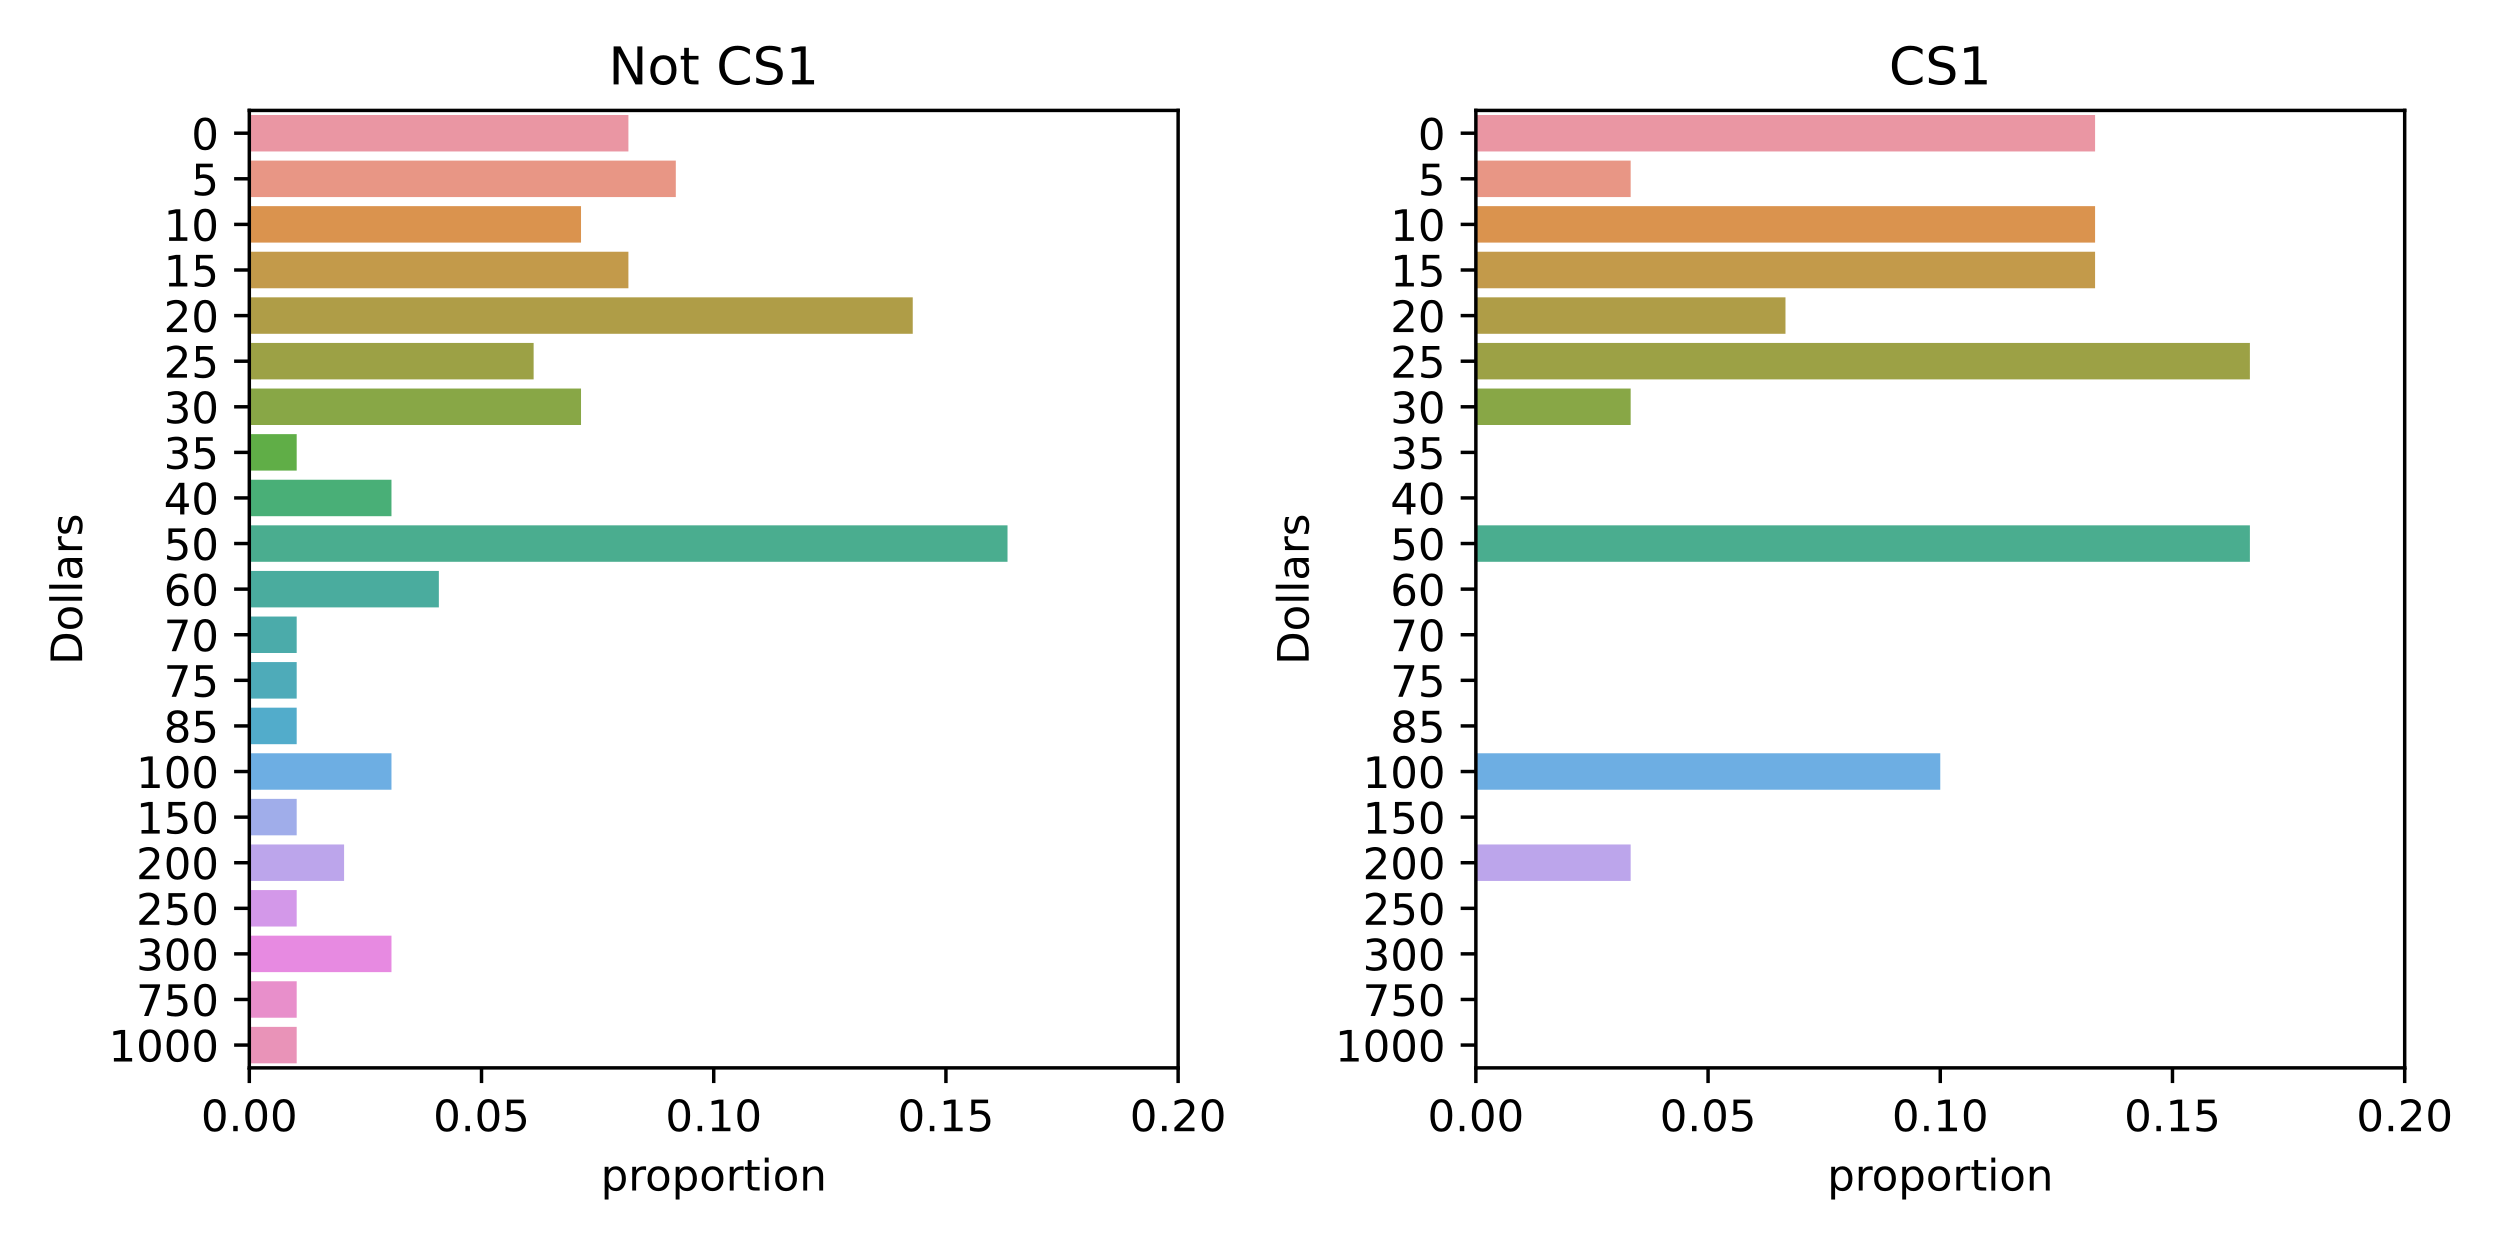 <?xml version="1.0" encoding="UTF-8"?>
<svg xmlns="http://www.w3.org/2000/svg" xmlns:xlink="http://www.w3.org/1999/xlink" width="576pt" height="288pt" viewBox="0 0 576 288" version="1.1">
<defs>
<g>
<symbol overflow="visible" id="glyph0-0">
<path style="stroke:none;" d="M 3.18 -6.641 C 2.672 -6.641 2.289 -6.391 2.031 -5.891 C 1.77 -5.391 1.648 -4.641 1.648 -3.641 C 1.648 -2.641 1.77 -1.891 2.031 -1.391 C 2.289 -0.891 2.672 -0.641 3.18 -0.641 C 3.691 -0.641 4.07 -0.891 4.328 -1.391 C 4.578 -1.891 4.711 -2.641 4.711 -3.641 C 4.711 -4.641 4.578 -5.391 4.328 -5.891 C 4.07 -6.391 3.691 -6.641 3.18 -6.641 Z M 3.18 -7.422 C 3.988 -7.422 4.609 -7.09 5.051 -6.449 C 5.48 -5.801 5.699 -4.859 5.699 -3.641 C 5.699 -2.41 5.48 -1.469 5.051 -0.828 C 4.609 -0.191 3.988 0.129 3.172 0.129 C 2.352 0.129 1.73 -0.191 1.301 -0.828 C 0.871 -1.469 0.66 -2.41 0.66 -3.641 C 0.66 -4.859 0.871 -5.801 1.301 -6.449 C 1.73 -7.09 2.359 -7.422 3.18 -7.422 Z M 3.18 -7.422 "/>
</symbol>
<symbol overflow="visible" id="glyph0-1">
<path style="stroke:none;" d="M 1.07 -1.238 L 2.102 -1.238 L 2.102 0 L 1.07 0 Z M 1.07 -1.238 "/>
</symbol>
<symbol overflow="visible" id="glyph0-2">
<path style="stroke:none;" d="M 1.078 -7.289 L 4.949 -7.289 L 4.949 -6.461 L 1.98 -6.461 L 1.98 -4.672 C 2.121 -4.719 2.27 -4.762 2.41 -4.781 C 2.551 -4.801 2.699 -4.82 2.84 -4.82 C 3.648 -4.82 4.289 -4.59 4.77 -4.148 C 5.25 -3.699 5.488 -3.102 5.488 -2.34 C 5.488 -1.551 5.238 -0.941 4.75 -0.512 C 4.262 -0.078 3.57 0.129 2.691 0.129 C 2.379 0.129 2.07 0.102 1.75 0.059 C 1.43 0.012 1.109 -0.059 0.77 -0.172 L 0.77 -1.16 C 1.059 -1 1.359 -0.879 1.68 -0.801 C 1.988 -0.719 2.32 -0.691 2.672 -0.691 C 3.23 -0.691 3.68 -0.828 4.012 -1.129 C 4.328 -1.43 4.5 -1.828 4.5 -2.34 C 4.5 -2.84 4.328 -3.238 4.012 -3.539 C 3.68 -3.84 3.23 -3.988 2.672 -3.988 C 2.41 -3.988 2.141 -3.961 1.879 -3.898 C 1.621 -3.84 1.352 -3.75 1.078 -3.629 Z M 1.078 -7.289 "/>
</symbol>
<symbol overflow="visible" id="glyph0-3">
<path style="stroke:none;" d="M 1.238 -0.828 L 2.852 -0.828 L 2.852 -6.391 L 1.102 -6.039 L 1.102 -6.941 L 2.84 -7.289 L 3.828 -7.289 L 3.828 -0.828 L 5.441 -0.828 L 5.441 0 L 1.238 0 Z M 1.238 -0.828 "/>
</symbol>
<symbol overflow="visible" id="glyph0-4">
<path style="stroke:none;" d="M 1.922 -0.828 L 5.359 -0.828 L 5.359 0 L 0.73 0 L 0.73 -0.828 C 1.102 -1.211 1.609 -1.73 2.262 -2.391 C 2.898 -3.039 3.309 -3.461 3.48 -3.648 C 3.801 -4 4.02 -4.301 4.141 -4.551 C 4.262 -4.789 4.328 -5.039 4.328 -5.281 C 4.328 -5.66 4.191 -5.98 3.922 -6.219 C 3.648 -6.461 3.301 -6.59 2.859 -6.59 C 2.551 -6.59 2.219 -6.531 1.879 -6.43 C 1.539 -6.32 1.172 -6.16 0.781 -5.941 L 0.781 -6.941 C 1.18 -7.102 1.551 -7.219 1.891 -7.301 C 2.23 -7.379 2.551 -7.422 2.84 -7.422 C 3.59 -7.422 4.191 -7.23 4.641 -6.852 C 5.09 -6.469 5.32 -5.969 5.32 -5.34 C 5.32 -5.039 5.262 -4.75 5.148 -4.488 C 5.039 -4.219 4.84 -3.898 4.539 -3.539 C 4.461 -3.441 4.199 -3.172 3.762 -2.719 C 3.32 -2.27 2.711 -1.641 1.922 -0.828 Z M 1.922 -0.828 "/>
</symbol>
<symbol overflow="visible" id="glyph0-5">
<path style="stroke:none;" d="M 1.809 -0.82 L 1.809 2.07 L 0.91 2.07 L 0.91 -5.469 L 1.809 -5.469 L 1.809 -4.641 C 1.988 -4.961 2.23 -5.199 2.52 -5.359 C 2.809 -5.52 3.16 -5.602 3.559 -5.602 C 4.219 -5.602 4.762 -5.328 5.18 -4.809 C 5.59 -4.281 5.801 -3.59 5.801 -2.73 C 5.801 -1.871 5.59 -1.172 5.18 -0.648 C 4.762 -0.129 4.219 0.129 3.559 0.129 C 3.16 0.129 2.809 0.051 2.52 -0.102 C 2.23 -0.25 1.988 -0.488 1.809 -0.82 Z M 4.871 -2.73 C 4.871 -3.391 4.73 -3.898 4.461 -4.281 C 4.18 -4.66 3.809 -4.852 3.34 -4.852 C 2.859 -4.852 2.488 -4.66 2.219 -4.281 C 1.941 -3.898 1.809 -3.391 1.809 -2.73 C 1.809 -2.07 1.941 -1.551 2.219 -1.172 C 2.488 -0.789 2.859 -0.609 3.34 -0.609 C 3.809 -0.609 4.18 -0.789 4.461 -1.172 C 4.73 -1.551 4.871 -2.07 4.871 -2.73 Z M 4.871 -2.73 "/>
</symbol>
<symbol overflow="visible" id="glyph0-6">
<path style="stroke:none;" d="M 4.109 -4.629 C 4.012 -4.691 3.898 -4.73 3.781 -4.762 C 3.66 -4.781 3.531 -4.801 3.391 -4.801 C 2.879 -4.801 2.488 -4.629 2.219 -4.301 C 1.941 -3.969 1.809 -3.5 1.809 -2.879 L 1.809 0 L 0.91 0 L 0.91 -5.469 L 1.809 -5.469 L 1.809 -4.621 C 1.988 -4.949 2.238 -5.199 2.539 -5.359 C 2.84 -5.52 3.211 -5.602 3.648 -5.602 C 3.711 -5.602 3.781 -5.59 3.859 -5.59 C 3.93 -5.578 4.012 -5.57 4.109 -5.551 Z M 4.109 -4.629 "/>
</symbol>
<symbol overflow="visible" id="glyph0-7">
<path style="stroke:none;" d="M 3.059 -4.84 C 2.578 -4.84 2.199 -4.648 1.922 -4.27 C 1.641 -3.891 1.5 -3.379 1.5 -2.73 C 1.5 -2.07 1.629 -1.559 1.91 -1.18 C 2.191 -0.801 2.57 -0.621 3.059 -0.621 C 3.539 -0.621 3.922 -0.801 4.199 -1.18 C 4.48 -1.559 4.621 -2.07 4.621 -2.73 C 4.621 -3.371 4.48 -3.891 4.199 -4.27 C 3.922 -4.648 3.539 -4.84 3.059 -4.84 Z M 3.059 -5.602 C 3.84 -5.602 4.449 -5.34 4.898 -4.84 C 5.34 -4.328 5.57 -3.629 5.57 -2.73 C 5.57 -1.828 5.34 -1.129 4.898 -0.629 C 4.449 -0.121 3.84 0.129 3.059 0.129 C 2.27 0.129 1.648 -0.121 1.211 -0.629 C 0.77 -1.129 0.551 -1.828 0.551 -2.73 C 0.551 -3.629 0.77 -4.328 1.211 -4.84 C 1.648 -5.34 2.27 -5.602 3.059 -5.602 Z M 3.059 -5.602 "/>
</symbol>
<symbol overflow="visible" id="glyph0-8">
<path style="stroke:none;" d="M 1.828 -7.02 L 1.828 -5.469 L 3.68 -5.469 L 3.68 -4.77 L 1.828 -4.77 L 1.828 -1.801 C 1.828 -1.352 1.891 -1.059 2.012 -0.941 C 2.129 -0.809 2.379 -0.75 2.762 -0.75 L 3.68 -0.75 L 3.68 0 L 2.762 0 C 2.059 0 1.578 -0.129 1.32 -0.391 C 1.059 -0.648 0.93 -1.121 0.93 -1.801 L 0.93 -4.77 L 0.27 -4.77 L 0.27 -5.469 L 0.93 -5.469 L 0.93 -7.02 Z M 1.828 -7.02 "/>
</symbol>
<symbol overflow="visible" id="glyph0-9">
<path style="stroke:none;" d="M 0.941 -5.469 L 1.84 -5.469 L 1.84 0 L 0.941 0 Z M 0.941 -7.602 L 1.84 -7.602 L 1.84 -6.461 L 0.941 -6.461 Z M 0.941 -7.602 "/>
</symbol>
<symbol overflow="visible" id="glyph0-10">
<path style="stroke:none;" d="M 5.488 -3.301 L 5.488 0 L 4.59 0 L 4.59 -3.27 C 4.59 -3.789 4.48 -4.172 4.281 -4.43 C 4.078 -4.691 3.781 -4.82 3.379 -4.82 C 2.891 -4.82 2.512 -4.66 2.23 -4.352 C 1.949 -4.039 1.809 -3.621 1.809 -3.09 L 1.809 0 L 0.91 0 L 0.91 -5.469 L 1.809 -5.469 L 1.809 -4.621 C 2.02 -4.941 2.27 -5.191 2.57 -5.352 C 2.859 -5.512 3.199 -5.602 3.578 -5.602 C 4.199 -5.602 4.68 -5.398 5 -5.012 C 5.32 -4.621 5.488 -4.051 5.488 -3.301 Z M 5.488 -3.301 "/>
</symbol>
<symbol overflow="visible" id="glyph0-11">
<path style="stroke:none;" d="M 4.059 -3.93 C 4.531 -3.828 4.898 -3.621 5.16 -3.301 C 5.422 -2.98 5.559 -2.578 5.559 -2.121 C 5.559 -1.398 5.309 -0.84 4.82 -0.449 C 4.32 -0.059 3.621 0.129 2.711 0.129 C 2.398 0.129 2.078 0.102 1.762 0.039 C 1.441 -0.012 1.102 -0.102 0.762 -0.219 L 0.762 -1.172 C 1.031 -1.012 1.328 -0.891 1.66 -0.809 C 1.98 -0.73 2.32 -0.691 2.68 -0.691 C 3.301 -0.691 3.77 -0.809 4.09 -1.051 C 4.41 -1.289 4.578 -1.648 4.578 -2.121 C 4.578 -2.539 4.43 -2.879 4.129 -3.121 C 3.828 -3.359 3.41 -3.488 2.871 -3.488 L 2.02 -3.488 L 2.02 -4.301 L 2.91 -4.301 C 3.391 -4.301 3.762 -4.391 4.02 -4.59 C 4.281 -4.781 4.41 -5.059 4.41 -5.43 C 4.41 -5.801 4.27 -6.09 4.012 -6.289 C 3.738 -6.488 3.359 -6.59 2.871 -6.59 C 2.602 -6.59 2.309 -6.559 2 -6.5 C 1.691 -6.441 1.352 -6.352 0.98 -6.23 L 0.98 -7.109 C 1.352 -7.211 1.699 -7.289 2.031 -7.34 C 2.352 -7.391 2.66 -7.422 2.961 -7.422 C 3.699 -7.422 4.289 -7.25 4.73 -6.91 C 5.172 -6.57 5.391 -6.109 5.391 -5.531 C 5.391 -5.129 5.27 -4.789 5.039 -4.512 C 4.809 -4.23 4.48 -4.031 4.059 -3.93 Z M 4.059 -3.93 "/>
</symbol>
<symbol overflow="visible" id="glyph0-12">
<path style="stroke:none;" d="M 3.781 -6.43 L 1.289 -2.539 L 3.781 -2.539 Z M 3.52 -7.289 L 4.762 -7.289 L 4.762 -2.539 L 5.801 -2.539 L 5.801 -1.719 L 4.762 -1.719 L 4.762 0 L 3.781 0 L 3.781 -1.719 L 0.488 -1.719 L 0.488 -2.672 Z M 3.52 -7.289 "/>
</symbol>
<symbol overflow="visible" id="glyph0-13">
<path style="stroke:none;" d="M 3.301 -4.039 C 2.859 -4.039 2.512 -3.879 2.25 -3.578 C 1.988 -3.281 1.859 -2.859 1.859 -2.34 C 1.859 -1.809 1.988 -1.391 2.25 -1.09 C 2.512 -0.789 2.859 -0.641 3.301 -0.641 C 3.738 -0.641 4.09 -0.789 4.352 -1.09 C 4.609 -1.391 4.738 -1.809 4.738 -2.34 C 4.738 -2.859 4.609 -3.281 4.352 -3.578 C 4.09 -3.879 3.738 -4.039 3.301 -4.039 Z M 5.262 -7.129 L 5.262 -6.23 C 5.012 -6.352 4.762 -6.441 4.512 -6.5 C 4.25 -6.559 4 -6.59 3.762 -6.59 C 3.102 -6.59 2.602 -6.371 2.262 -5.93 C 1.922 -5.488 1.719 -4.82 1.68 -3.941 C 1.871 -4.219 2.109 -4.441 2.398 -4.59 C 2.691 -4.738 3.012 -4.82 3.359 -4.82 C 4.09 -4.82 4.672 -4.59 5.09 -4.148 C 5.512 -3.711 5.73 -3.102 5.73 -2.34 C 5.73 -1.59 5.5 -0.988 5.059 -0.539 C 4.621 -0.09 4.031 0.129 3.301 0.129 C 2.461 0.129 1.809 -0.191 1.371 -0.828 C 0.922 -1.469 0.699 -2.41 0.699 -3.641 C 0.699 -4.789 0.969 -5.711 1.52 -6.391 C 2.059 -7.07 2.801 -7.422 3.719 -7.422 C 3.961 -7.422 4.211 -7.391 4.469 -7.352 C 4.719 -7.301 4.98 -7.23 5.262 -7.129 Z M 5.262 -7.129 "/>
</symbol>
<symbol overflow="visible" id="glyph0-14">
<path style="stroke:none;" d="M 0.82 -7.289 L 5.512 -7.289 L 5.512 -6.871 L 2.859 0 L 1.828 0 L 4.32 -6.461 L 0.82 -6.461 Z M 0.82 -7.289 "/>
</symbol>
<symbol overflow="visible" id="glyph0-15">
<path style="stroke:none;" d="M 3.18 -3.461 C 2.711 -3.461 2.34 -3.328 2.07 -3.078 C 1.801 -2.828 1.672 -2.488 1.672 -2.051 C 1.672 -1.609 1.801 -1.262 2.07 -1.012 C 2.34 -0.762 2.711 -0.641 3.18 -0.641 C 3.641 -0.641 4.012 -0.762 4.281 -1.02 C 4.551 -1.27 4.691 -1.609 4.691 -2.051 C 4.691 -2.488 4.551 -2.828 4.289 -3.078 C 4.02 -3.328 3.648 -3.461 3.18 -3.461 Z M 2.191 -3.879 C 1.77 -3.98 1.441 -4.18 1.199 -4.469 C 0.961 -4.762 0.852 -5.109 0.852 -5.531 C 0.852 -6.109 1.051 -6.57 1.469 -6.91 C 1.879 -7.25 2.449 -7.422 3.18 -7.422 C 3.898 -7.422 4.469 -7.25 4.891 -6.91 C 5.301 -6.57 5.512 -6.109 5.512 -5.531 C 5.512 -5.109 5.391 -4.762 5.148 -4.469 C 4.91 -4.18 4.59 -3.98 4.172 -3.879 C 4.641 -3.77 5.012 -3.551 5.281 -3.23 C 5.539 -2.91 5.68 -2.512 5.68 -2.051 C 5.68 -1.34 5.461 -0.801 5.031 -0.43 C 4.59 -0.051 3.969 0.129 3.172 0.129 C 2.371 0.129 1.75 -0.051 1.32 -0.43 C 0.891 -0.801 0.68 -1.34 0.68 -2.051 C 0.68 -2.512 0.809 -2.91 1.078 -3.23 C 1.34 -3.551 1.711 -3.77 2.191 -3.879 Z M 1.828 -5.441 C 1.828 -5.059 1.941 -4.762 2.18 -4.551 C 2.422 -4.34 2.75 -4.238 3.18 -4.238 C 3.602 -4.238 3.93 -4.34 4.172 -4.551 C 4.41 -4.762 4.531 -5.059 4.531 -5.441 C 4.531 -5.82 4.41 -6.109 4.172 -6.32 C 3.93 -6.531 3.602 -6.641 3.18 -6.641 C 2.75 -6.641 2.422 -6.531 2.18 -6.32 C 1.941 -6.109 1.828 -5.82 1.828 -5.441 Z M 1.828 -5.441 "/>
</symbol>
<symbol overflow="visible" id="glyph1-0">
<path style="stroke:none;" d="M -6.48 -1.969 L -0.809 -1.969 L -0.809 -3.16 C -0.809 -4.16 -1.031 -4.898 -1.488 -5.371 C -1.949 -5.828 -2.672 -6.07 -3.648 -6.07 C -4.629 -6.07 -5.34 -5.828 -5.801 -5.371 C -6.25 -4.898 -6.48 -4.16 -6.48 -3.16 Z M -7.289 -0.98 L -7.289 -3.012 C -7.289 -4.422 -6.988 -5.461 -6.41 -6.121 C -5.82 -6.781 -4.898 -7.109 -3.648 -7.109 C -2.391 -7.109 -1.469 -6.77 -0.879 -6.109 C -0.289 -5.449 0 -4.41 0 -3.012 L 0 -0.98 Z M -7.289 -0.98 "/>
</symbol>
<symbol overflow="visible" id="glyph1-1">
<path style="stroke:none;" d="M -4.84 -3.059 C -4.84 -2.578 -4.648 -2.199 -4.27 -1.922 C -3.891 -1.641 -3.379 -1.5 -2.73 -1.5 C -2.07 -1.5 -1.559 -1.629 -1.18 -1.91 C -0.801 -2.191 -0.621 -2.57 -0.621 -3.059 C -0.621 -3.539 -0.801 -3.922 -1.18 -4.199 C -1.559 -4.48 -2.07 -4.621 -2.73 -4.621 C -3.371 -4.621 -3.891 -4.48 -4.27 -4.199 C -4.648 -3.922 -4.84 -3.539 -4.84 -3.059 Z M -5.602 -3.059 C -5.602 -3.84 -5.34 -4.449 -4.84 -4.898 C -4.328 -5.34 -3.629 -5.57 -2.73 -5.57 C -1.828 -5.57 -1.129 -5.34 -0.629 -4.898 C -0.121 -4.449 0.129 -3.84 0.129 -3.059 C 0.129 -2.27 -0.121 -1.648 -0.629 -1.211 C -1.129 -0.77 -1.828 -0.551 -2.73 -0.551 C -3.629 -0.551 -4.328 -0.77 -4.84 -1.211 C -5.34 -1.648 -5.602 -2.27 -5.602 -3.059 Z M -5.602 -3.059 "/>
</symbol>
<symbol overflow="visible" id="glyph1-2">
<path style="stroke:none;" d="M -7.602 -0.941 L -7.602 -1.84 L 0 -1.84 L 0 -0.941 Z M -7.602 -0.941 "/>
</symbol>
<symbol overflow="visible" id="glyph1-3">
<path style="stroke:none;" d="M -2.75 -3.43 C -2.75 -2.699 -2.66 -2.199 -2.5 -1.922 C -2.328 -1.641 -2.051 -1.5 -1.648 -1.5 C -1.328 -1.5 -1.07 -1.602 -0.891 -1.809 C -0.699 -2.02 -0.609 -2.309 -0.609 -2.672 C -0.609 -3.172 -0.781 -3.57 -1.141 -3.871 C -1.488 -4.172 -1.961 -4.32 -2.551 -4.32 L -2.75 -4.32 Z M -3.121 -5.219 L 0 -5.219 L 0 -4.32 L -0.828 -4.32 C -0.488 -4.109 -0.25 -3.852 -0.102 -3.551 C 0.051 -3.25 0.129 -2.871 0.129 -2.43 C 0.129 -1.871 -0.02 -1.422 -0.328 -1.09 C -0.641 -0.762 -1.059 -0.602 -1.59 -0.602 C -2.199 -0.602 -2.66 -0.801 -2.98 -1.219 C -3.289 -1.629 -3.449 -2.238 -3.449 -3.059 L -3.449 -4.32 L -3.539 -4.32 C -3.949 -4.32 -4.27 -4.18 -4.5 -3.91 C -4.719 -3.641 -4.84 -3.262 -4.84 -2.77 C -4.84 -2.449 -4.801 -2.148 -4.719 -1.852 C -4.641 -1.551 -4.531 -1.27 -4.391 -1 L -5.219 -1 C -5.34 -1.32 -5.441 -1.641 -5.5 -1.949 C -5.559 -2.262 -5.602 -2.559 -5.602 -2.859 C -5.602 -3.648 -5.391 -4.238 -4.98 -4.629 C -4.57 -5.02 -3.949 -5.219 -3.121 -5.219 Z M -3.121 -5.219 "/>
</symbol>
<symbol overflow="visible" id="glyph1-4">
<path style="stroke:none;" d="M -4.629 -4.109 C -4.691 -4.012 -4.73 -3.898 -4.762 -3.781 C -4.781 -3.66 -4.801 -3.531 -4.801 -3.391 C -4.801 -2.879 -4.629 -2.488 -4.301 -2.219 C -3.969 -1.941 -3.5 -1.809 -2.879 -1.809 L 0 -1.809 L 0 -0.91 L -5.469 -0.91 L -5.469 -1.809 L -4.621 -1.809 C -4.949 -1.988 -5.199 -2.238 -5.359 -2.539 C -5.52 -2.84 -5.602 -3.211 -5.602 -3.648 C -5.602 -3.711 -5.59 -3.781 -5.59 -3.859 C -5.578 -3.93 -5.57 -4.012 -5.551 -4.109 Z M -4.629 -4.109 "/>
</symbol>
<symbol overflow="visible" id="glyph1-5">
<path style="stroke:none;" d="M -5.309 -4.43 L -4.461 -4.43 C -4.578 -4.172 -4.68 -3.91 -4.75 -3.641 C -4.809 -3.359 -4.852 -3.078 -4.852 -2.789 C -4.852 -2.34 -4.781 -2 -4.641 -1.781 C -4.5 -1.559 -4.301 -1.449 -4.031 -1.449 C -3.82 -1.449 -3.66 -1.531 -3.539 -1.691 C -3.422 -1.852 -3.301 -2.172 -3.199 -2.648 L -3.129 -2.961 C -2.988 -3.602 -2.789 -4.051 -2.551 -4.32 C -2.301 -4.578 -1.949 -4.719 -1.512 -4.719 C -1 -4.719 -0.602 -4.52 -0.309 -4.121 C -0.012 -3.719 0.129 -3.16 0.129 -2.461 C 0.129 -2.16 0.102 -1.859 0.051 -1.539 C 0 -1.219 -0.078 -0.891 -0.199 -0.539 L -1.129 -0.539 C -0.949 -0.871 -0.82 -1.199 -0.738 -1.52 C -0.648 -1.84 -0.609 -2.16 -0.609 -2.48 C -0.609 -2.898 -0.68 -3.23 -0.82 -3.461 C -0.961 -3.68 -1.172 -3.801 -1.441 -3.801 C -1.68 -3.801 -1.871 -3.711 -2 -3.551 C -2.129 -3.391 -2.262 -3.031 -2.379 -2.469 L -2.449 -2.16 C -2.57 -1.602 -2.75 -1.191 -2.988 -0.949 C -3.23 -0.699 -3.559 -0.578 -3.988 -0.578 C -4.5 -0.578 -4.898 -0.762 -5.18 -1.121 C -5.461 -1.48 -5.602 -2 -5.602 -2.68 C -5.602 -3.012 -5.57 -3.32 -5.52 -3.621 C -5.469 -3.91 -5.398 -4.18 -5.309 -4.43 Z M -5.309 -4.43 "/>
</symbol>
<symbol overflow="visible" id="glyph2-0">
<path style="stroke:none;" d="M 1.176 -8.746 L 2.773 -8.746 L 6.648 -1.43 L 6.648 -8.746 L 7.801 -8.746 L 7.801 0 L 6.203 0 L 2.328 -7.32 L 2.328 0 L 1.176 0 Z M 1.176 -8.746 "/>
</symbol>
<symbol overflow="visible" id="glyph2-1">
<path style="stroke:none;" d="M 3.672 -5.809 C 3.098 -5.809 2.641 -5.578 2.305 -5.125 C 1.969 -4.668 1.801 -4.055 1.801 -3.277 C 1.801 -2.484 1.957 -1.871 2.293 -1.414 C 2.629 -0.961 3.086 -0.742 3.672 -0.742 C 4.246 -0.742 4.703 -0.961 5.039 -1.414 C 5.375 -1.871 5.543 -2.484 5.543 -3.277 C 5.543 -4.043 5.375 -4.668 5.039 -5.125 C 4.703 -5.578 4.246 -5.809 3.672 -5.809 Z M 3.672 -6.719 C 4.609 -6.719 5.34 -6.406 5.879 -5.809 C 6.406 -5.195 6.684 -4.355 6.684 -3.277 C 6.684 -2.195 6.406 -1.355 5.879 -0.758 C 5.34 -0.145 4.609 0.156 3.672 0.156 C 2.723 0.156 1.98 -0.145 1.453 -0.758 C 0.926 -1.355 0.66 -2.195 0.66 -3.277 C 0.66 -4.355 0.926 -5.195 1.453 -5.809 C 1.98 -6.406 2.723 -6.719 3.672 -6.719 Z M 3.672 -6.719 "/>
</symbol>
<symbol overflow="visible" id="glyph2-2">
<path style="stroke:none;" d="M 2.195 -8.426 L 2.195 -6.562 L 4.414 -6.562 L 4.414 -5.723 L 2.195 -5.723 L 2.195 -2.16 C 2.195 -1.621 2.27 -1.273 2.41 -1.129 C 2.555 -0.973 2.855 -0.898 3.312 -0.898 L 4.414 -0.898 L 4.414 0 L 3.312 0 C 2.473 0 1.895 -0.156 1.586 -0.469 C 1.273 -0.781 1.117 -1.344 1.117 -2.16 L 1.117 -5.723 L 0.324 -5.723 L 0.324 -6.562 L 1.117 -6.562 L 1.117 -8.426 Z M 2.195 -8.426 "/>
</symbol>
<symbol overflow="visible" id="glyph2-3">
<path style="stroke:none;" d=""/>
</symbol>
<symbol overflow="visible" id="glyph2-4">
<path style="stroke:none;" d="M 7.727 -8.074 L 7.727 -6.828 C 7.32 -7.188 6.898 -7.465 6.445 -7.656 C 5.988 -7.836 5.52 -7.934 5.016 -7.934 C 4.008 -7.934 3.238 -7.621 2.711 -7.008 C 2.184 -6.395 1.922 -5.52 1.922 -4.367 C 1.922 -3.215 2.184 -2.328 2.711 -1.715 C 3.238 -1.105 4.008 -0.805 5.016 -0.805 C 5.52 -0.805 5.988 -0.887 6.445 -1.078 C 6.898 -1.262 7.32 -1.535 7.727 -1.906 L 7.727 -0.672 C 7.309 -0.383 6.863 -0.18 6.406 -0.047 C 5.953 0.086 5.461 0.156 4.945 0.156 C 3.625 0.156 2.578 -0.238 1.812 -1.043 C 1.043 -1.848 0.672 -2.953 0.672 -4.367 C 0.672 -5.773 1.043 -6.875 1.812 -7.691 C 2.578 -8.496 3.625 -8.902 4.945 -8.902 C 5.473 -8.902 5.965 -8.832 6.422 -8.699 C 6.875 -8.555 7.32 -8.352 7.727 -8.074 Z M 7.727 -8.074 "/>
</symbol>
<symbol overflow="visible" id="glyph2-5">
<path style="stroke:none;" d="M 6.422 -8.461 L 6.422 -7.309 C 5.965 -7.523 5.543 -7.68 5.148 -7.789 C 4.738 -7.883 4.355 -7.945 3.996 -7.945 C 3.348 -7.945 2.844 -7.812 2.496 -7.57 C 2.148 -7.32 1.98 -6.961 1.98 -6.504 C 1.98 -6.121 2.09 -5.82 2.328 -5.629 C 2.555 -5.426 3 -5.27 3.648 -5.148 L 4.367 -5.004 C 5.242 -4.836 5.891 -4.535 6.312 -4.117 C 6.73 -3.684 6.949 -3.121 6.949 -2.41 C 6.949 -1.559 6.66 -0.926 6.098 -0.492 C 5.52 -0.059 4.691 0.156 3.602 0.156 C 3.18 0.156 2.734 0.109 2.27 0.023 C 1.801 -0.059 1.32 -0.191 0.828 -0.383 L 0.828 -1.609 C 1.309 -1.332 1.777 -1.129 2.23 -0.996 C 2.688 -0.852 3.145 -0.793 3.602 -0.793 C 4.273 -0.793 4.789 -0.926 5.16 -1.188 C 5.52 -1.453 5.711 -1.824 5.711 -2.328 C 5.711 -2.762 5.578 -3.098 5.316 -3.336 C 5.051 -3.574 4.621 -3.758 4.02 -3.875 L 3.301 -4.02 C 2.41 -4.188 1.777 -4.465 1.379 -4.848 C 0.984 -5.219 0.793 -5.734 0.793 -6.406 C 0.793 -7.176 1.055 -7.789 1.609 -8.23 C 2.148 -8.676 2.902 -8.902 3.863 -8.902 C 4.273 -8.902 4.68 -8.867 5.113 -8.797 C 5.531 -8.723 5.965 -8.605 6.422 -8.461 Z M 6.422 -8.461 "/>
</symbol>
<symbol overflow="visible" id="glyph2-6">
<path style="stroke:none;" d="M 1.488 -0.996 L 3.422 -0.996 L 3.422 -7.668 L 1.32 -7.246 L 1.32 -8.328 L 3.406 -8.746 L 4.598 -8.746 L 4.598 -0.996 L 6.527 -0.996 L 6.527 0 L 1.488 0 Z M 1.488 -0.996 "/>
</symbol>
</g>
<clipPath id="clip1">
  <path d="M 57.441 26 L 145 26 L 145 35 L 57.441 35 Z M 57.441 26 "/>
</clipPath>
<clipPath id="clip2">
  <path d="M 57.441 36 L 156 36 L 156 46 L 57.441 46 Z M 57.441 36 "/>
</clipPath>
<clipPath id="clip3">
  <path d="M 57.441 47 L 134 47 L 134 56 L 57.441 56 Z M 57.441 47 "/>
</clipPath>
<clipPath id="clip4">
  <path d="M 57.441 58 L 145 58 L 145 67 L 57.441 67 Z M 57.441 58 "/>
</clipPath>
<clipPath id="clip5">
  <path d="M 57.441 68 L 211 68 L 211 77 L 57.441 77 Z M 57.441 68 "/>
</clipPath>
<clipPath id="clip6">
  <path d="M 57.441 79 L 123 79 L 123 88 L 57.441 88 Z M 57.441 79 "/>
</clipPath>
<clipPath id="clip7">
  <path d="M 57.441 89 L 134 89 L 134 98 L 57.441 98 Z M 57.441 89 "/>
</clipPath>
<clipPath id="clip8">
  <path d="M 57.441 100 L 69 100 L 69 109 L 57.441 109 Z M 57.441 100 "/>
</clipPath>
<clipPath id="clip9">
  <path d="M 57.441 110 L 91 110 L 91 119 L 57.441 119 Z M 57.441 110 "/>
</clipPath>
<clipPath id="clip10">
  <path d="M 57.441 121 L 233 121 L 233 130 L 57.441 130 Z M 57.441 121 "/>
</clipPath>
<clipPath id="clip11">
  <path d="M 57.441 131 L 102 131 L 102 140 L 57.441 140 Z M 57.441 131 "/>
</clipPath>
<clipPath id="clip12">
  <path d="M 57.441 142 L 69 142 L 69 151 L 57.441 151 Z M 57.441 142 "/>
</clipPath>
<clipPath id="clip13">
  <path d="M 57.441 152 L 69 152 L 69 161 L 57.441 161 Z M 57.441 152 "/>
</clipPath>
<clipPath id="clip14">
  <path d="M 57.441 163 L 69 163 L 69 172 L 57.441 172 Z M 57.441 163 "/>
</clipPath>
<clipPath id="clip15">
  <path d="M 57.441 173 L 91 173 L 91 182 L 57.441 182 Z M 57.441 173 "/>
</clipPath>
<clipPath id="clip16">
  <path d="M 57.441 184 L 69 184 L 69 193 L 57.441 193 Z M 57.441 184 "/>
</clipPath>
<clipPath id="clip17">
  <path d="M 57.441 194 L 80 194 L 80 203 L 57.441 203 Z M 57.441 194 "/>
</clipPath>
<clipPath id="clip18">
  <path d="M 57.441 205 L 69 205 L 69 214 L 57.441 214 Z M 57.441 205 "/>
</clipPath>
<clipPath id="clip19">
  <path d="M 57.441 215 L 91 215 L 91 224 L 57.441 224 Z M 57.441 215 "/>
</clipPath>
<clipPath id="clip20">
  <path d="M 57.441 226 L 69 226 L 69 235 L 57.441 235 Z M 57.441 226 "/>
</clipPath>
<clipPath id="clip21">
  <path d="M 57.441 236 L 69 236 L 69 245 L 57.441 245 Z M 57.441 236 "/>
</clipPath>
<clipPath id="clip22">
  <path d="M 340.039 26 L 483 26 L 483 35 L 340.039 35 Z M 340.039 26 "/>
</clipPath>
<clipPath id="clip23">
  <path d="M 340.039 36 L 376 36 L 376 46 L 340.039 46 Z M 340.039 36 "/>
</clipPath>
<clipPath id="clip24">
  <path d="M 340.039 47 L 483 47 L 483 56 L 340.039 56 Z M 340.039 47 "/>
</clipPath>
<clipPath id="clip25">
  <path d="M 340.039 58 L 483 58 L 483 67 L 340.039 67 Z M 340.039 58 "/>
</clipPath>
<clipPath id="clip26">
  <path d="M 340.039 68 L 412 68 L 412 77 L 340.039 77 Z M 340.039 68 "/>
</clipPath>
<clipPath id="clip27">
  <path d="M 340.039 79 L 519 79 L 519 88 L 340.039 88 Z M 340.039 79 "/>
</clipPath>
<clipPath id="clip28">
  <path d="M 340.039 89 L 376 89 L 376 98 L 340.039 98 Z M 340.039 89 "/>
</clipPath>
<clipPath id="clip29">
  <path d="M 340.039 121 L 519 121 L 519 130 L 340.039 130 Z M 340.039 121 "/>
</clipPath>
<clipPath id="clip30">
  <path d="M 340.039 173 L 448 173 L 448 182 L 340.039 182 Z M 340.039 173 "/>
</clipPath>
<clipPath id="clip31">
  <path d="M 340.039 194 L 376 194 L 376 203 L 340.039 203 Z M 340.039 194 "/>
</clipPath>
</defs>
<g id="surface1">
<rect x="0" y="0" width="576" height="288" style="fill:rgb(100%,100%,100%);fill-opacity:1;stroke:none;"/>
<path style=" stroke:none;fill-rule:nonzero;fill:rgb(100%,100%,100%);fill-opacity:1;" d="M 57.441 246.039 L 271.441 246.039 L 271.441 25.441 L 57.441 25.441 Z M 57.441 246.039 "/>
<g clip-path="url(#clip1)" clip-rule="nonzero">
<path style=" stroke:none;fill-rule:nonzero;fill:rgb(91.611%,58.742%,64.026%);fill-opacity:1;" d="M 57.441 26.492 L 144.785 26.492 L 144.785 34.895 L 57.441 34.895 Z M 57.441 26.492 "/>
</g>
<g clip-path="url(#clip2)" clip-rule="nonzero">
<path style=" stroke:none;fill-rule:nonzero;fill:rgb(90.822%,58.824%,52.208%);fill-opacity:1;" d="M 57.441 36.996 L 155.707 36.996 L 155.707 45.398 L 57.441 45.398 Z M 57.441 36.996 "/>
</g>
<g clip-path="url(#clip3)" clip-rule="nonzero">
<path style=" stroke:none;fill-rule:nonzero;fill:rgb(85.367%,57.668%,30.626%);fill-opacity:1;" d="M 57.441 47.5 L 133.867 47.5 L 133.867 55.902 L 57.441 55.902 Z M 57.441 47.5 "/>
</g>
<g clip-path="url(#clip4)" clip-rule="nonzero">
<path style=" stroke:none;fill-rule:nonzero;fill:rgb(76.192%,60.252%,29.239%);fill-opacity:1;" d="M 57.441 58.004 L 144.785 58.004 L 144.785 66.41 L 57.441 66.41 Z M 57.441 58.004 "/>
</g>
<g clip-path="url(#clip5)" clip-rule="nonzero">
<path style=" stroke:none;fill-rule:nonzero;fill:rgb(68.668%,61.697%,28.108%);fill-opacity:1;" d="M 57.441 68.508 L 210.297 68.508 L 210.297 76.914 L 57.441 76.914 Z M 57.441 68.508 "/>
</g>
<g clip-path="url(#clip6)" clip-rule="nonzero">
<path style=" stroke:none;fill-rule:nonzero;fill:rgb(61.282%,62.962%,27.245%);fill-opacity:1;" d="M 57.441 79.016 L 122.949 79.016 L 122.949 87.418 L 57.441 87.418 Z M 57.441 79.016 "/>
</g>
<g clip-path="url(#clip7)" clip-rule="nonzero">
<path style=" stroke:none;fill-rule:nonzero;fill:rgb(53.197%,65.393%,27.541%);fill-opacity:1;" d="M 57.441 89.52 L 133.867 89.52 L 133.867 97.922 L 57.441 97.922 Z M 57.441 89.52 "/>
</g>
<g clip-path="url(#clip8)" clip-rule="nonzero">
<path style=" stroke:none;fill-rule:nonzero;fill:rgb(37.622%,68.347%,27.898%);fill-opacity:1;" d="M 57.441 100.023 L 68.359 100.023 L 68.359 108.426 L 57.441 108.426 Z M 57.441 100.023 "/>
</g>
<g clip-path="url(#clip9)" clip-rule="nonzero">
<path style=" stroke:none;fill-rule:nonzero;fill:rgb(28.517%,68.568%,46.587%);fill-opacity:1;" d="M 57.441 110.527 L 90.195 110.527 L 90.195 118.934 L 57.441 118.934 Z M 57.441 110.527 "/>
</g>
<g clip-path="url(#clip10)" clip-rule="nonzero">
<path style=" stroke:none;fill-rule:nonzero;fill:rgb(28.938%,67.897%,56.123%);fill-opacity:1;" d="M 57.441 121.035 L 232.133 121.035 L 232.133 129.438 L 57.441 129.438 Z M 57.441 121.035 "/>
</g>
<g clip-path="url(#clip11)" clip-rule="nonzero">
<path style=" stroke:none;fill-rule:nonzero;fill:rgb(29.25%,67.372%,61.951%);fill-opacity:1;" d="M 57.441 131.539 L 101.113 131.539 L 101.113 139.941 L 57.441 139.941 Z M 57.441 131.539 "/>
</g>
<g clip-path="url(#clip12)" clip-rule="nonzero">
<path style=" stroke:none;fill-rule:nonzero;fill:rgb(29.535%,66.872%,66.704%);fill-opacity:1;" d="M 57.441 142.043 L 68.359 142.043 L 68.359 150.445 L 57.441 150.445 Z M 57.441 142.043 "/>
</g>
<g clip-path="url(#clip13)" clip-rule="nonzero">
<path style=" stroke:none;fill-rule:nonzero;fill:rgb(30.71%,67.162%,72.351%);fill-opacity:1;" d="M 57.441 152.547 L 68.359 152.547 L 68.359 160.953 L 57.441 160.953 Z M 57.441 152.547 "/>
</g>
<g clip-path="url(#clip14)" clip-rule="nonzero">
<path style=" stroke:none;fill-rule:nonzero;fill:rgb(32.251%,67.468%,79.396%);fill-opacity:1;" d="M 57.441 163.051 L 68.359 163.051 L 68.359 171.457 L 57.441 171.457 Z M 57.441 163.051 "/>
</g>
<g clip-path="url(#clip15)" clip-rule="nonzero">
<path style=" stroke:none;fill-rule:nonzero;fill:rgb(42.661%,68.14%,88.785%);fill-opacity:1;" d="M 57.441 173.559 L 90.195 173.559 L 90.195 181.961 L 57.441 181.961 Z M 57.441 173.559 "/>
</g>
<g clip-path="url(#clip16)" clip-rule="nonzero">
<path style=" stroke:none;fill-rule:nonzero;fill:rgb(62.688%,67.776%,91.629%);fill-opacity:1;" d="M 57.441 184.062 L 68.359 184.062 L 68.359 192.465 L 57.441 192.465 Z M 57.441 184.062 "/>
</g>
<g clip-path="url(#clip17)" clip-rule="nonzero">
<path style=" stroke:none;fill-rule:nonzero;fill:rgb(73.695%,64.702%,91.901%);fill-opacity:1;" d="M 57.441 194.566 L 79.277 194.566 L 79.277 202.969 L 57.441 202.969 Z M 57.441 194.566 "/>
</g>
<g clip-path="url(#clip18)" clip-rule="nonzero">
<path style=" stroke:none;fill-rule:nonzero;fill:rgb(82.62%,59.665%,91.164%);fill-opacity:1;" d="M 57.441 205.07 L 68.359 205.07 L 68.359 213.477 L 57.441 213.477 Z M 57.441 205.07 "/>
</g>
<g clip-path="url(#clip19)" clip-rule="nonzero">
<path style=" stroke:none;fill-rule:nonzero;fill:rgb(90.41%,54.044%,88.01%);fill-opacity:1;" d="M 57.441 215.578 L 90.195 215.578 L 90.195 223.98 L 57.441 223.98 Z M 57.441 215.578 "/>
</g>
<g clip-path="url(#clip20)" clip-rule="nonzero">
<path style=" stroke:none;fill-rule:nonzero;fill:rgb(90.935%,56.128%,79.373%);fill-opacity:1;" d="M 57.441 226.082 L 68.359 226.082 L 68.359 234.484 L 57.441 234.484 Z M 57.441 226.082 "/>
</g>
<g clip-path="url(#clip21)" clip-rule="nonzero">
<path style=" stroke:none;fill-rule:nonzero;fill:rgb(91.29%,57.513%,72.133%);fill-opacity:1;" d="M 57.441 236.586 L 68.359 236.586 L 68.359 244.988 L 57.441 244.988 Z M 57.441 236.586 "/>
</g>
<path style="fill:none;stroke-width:0.8;stroke-linecap:butt;stroke-linejoin:round;stroke:rgb(0%,0%,0%);stroke-opacity:1;stroke-miterlimit:10;" d="M 57.441 41.961 L 57.441 38.461 " transform="matrix(1,0,0,-1,0,288)"/>
<g style="fill:rgb(0%,0%,0%);fill-opacity:1;">
  <use xlink:href="#glyph0-0" x="46.307" y="260.634"/>
  <use xlink:href="#glyph0-1" x="52.667" y="260.634"/>
  <use xlink:href="#glyph0-0" x="55.847" y="260.634"/>
  <use xlink:href="#glyph0-0" x="62.207" y="260.634"/>
</g>
<path style="fill:none;stroke-width:0.8;stroke-linecap:butt;stroke-linejoin:round;stroke:rgb(0%,0%,0%);stroke-opacity:1;stroke-miterlimit:10;" d="M 110.941 41.961 L 110.941 38.461 " transform="matrix(1,0,0,-1,0,288)"/>
<g style="fill:rgb(0%,0%,0%);fill-opacity:1;">
  <use xlink:href="#glyph0-0" x="99.807" y="260.634"/>
  <use xlink:href="#glyph0-1" x="106.167" y="260.634"/>
  <use xlink:href="#glyph0-0" x="109.347" y="260.634"/>
  <use xlink:href="#glyph0-2" x="115.707" y="260.634"/>
</g>
<path style="fill:none;stroke-width:0.8;stroke-linecap:butt;stroke-linejoin:round;stroke:rgb(0%,0%,0%);stroke-opacity:1;stroke-miterlimit:10;" d="M 164.441 41.961 L 164.441 38.461 " transform="matrix(1,0,0,-1,0,288)"/>
<g style="fill:rgb(0%,0%,0%);fill-opacity:1;">
  <use xlink:href="#glyph0-0" x="153.307" y="260.634"/>
  <use xlink:href="#glyph0-1" x="159.667" y="260.634"/>
  <use xlink:href="#glyph0-3" x="162.847" y="260.634"/>
  <use xlink:href="#glyph0-0" x="169.207" y="260.634"/>
</g>
<path style="fill:none;stroke-width:0.8;stroke-linecap:butt;stroke-linejoin:round;stroke:rgb(0%,0%,0%);stroke-opacity:1;stroke-miterlimit:10;" d="M 217.941 41.961 L 217.941 38.461 " transform="matrix(1,0,0,-1,0,288)"/>
<g style="fill:rgb(0%,0%,0%);fill-opacity:1;">
  <use xlink:href="#glyph0-0" x="206.807" y="260.634"/>
  <use xlink:href="#glyph0-1" x="213.167" y="260.634"/>
  <use xlink:href="#glyph0-3" x="216.347" y="260.634"/>
  <use xlink:href="#glyph0-2" x="222.707" y="260.634"/>
</g>
<path style="fill:none;stroke-width:0.8;stroke-linecap:butt;stroke-linejoin:round;stroke:rgb(0%,0%,0%);stroke-opacity:1;stroke-miterlimit:10;" d="M 271.441 41.961 L 271.441 38.461 " transform="matrix(1,0,0,-1,0,288)"/>
<g style="fill:rgb(0%,0%,0%);fill-opacity:1;">
  <use xlink:href="#glyph0-0" x="260.307" y="260.634"/>
  <use xlink:href="#glyph0-1" x="266.667" y="260.634"/>
  <use xlink:href="#glyph0-4" x="269.847" y="260.634"/>
  <use xlink:href="#glyph0-0" x="276.207" y="260.634"/>
</g>
<g style="fill:rgb(0%,0%,0%);fill-opacity:1;">
  <use xlink:href="#glyph0-5" x="138.401" y="274.306"/>
  <use xlink:href="#glyph0-6" x="144.751" y="274.306"/>
</g>
<g style="fill:rgb(0%,0%,0%);fill-opacity:1;">
  <use xlink:href="#glyph0-7" x="148.642" y="274.306"/>
  <use xlink:href="#glyph0-5" x="154.762" y="274.306"/>
  <use xlink:href="#glyph0-7" x="161.112" y="274.306"/>
  <use xlink:href="#glyph0-6" x="167.232" y="274.306"/>
  <use xlink:href="#glyph0-8" x="171.342" y="274.306"/>
  <use xlink:href="#glyph0-9" x="175.262" y="274.306"/>
  <use xlink:href="#glyph0-7" x="178.042" y="274.306"/>
  <use xlink:href="#glyph0-10" x="184.162" y="274.306"/>
</g>
<path style="fill:none;stroke-width:0.8;stroke-linecap:butt;stroke-linejoin:round;stroke:rgb(0%,0%,0%);stroke-opacity:1;stroke-miterlimit:10;" d="M 57.441 257.309 L 53.941 257.309 " transform="matrix(1,0,0,-1,0,288)"/>
<g style="fill:rgb(0%,0%,0%);fill-opacity:1;">
  <use xlink:href="#glyph0-0" x="44.081" y="34.489"/>
</g>
<path style="fill:none;stroke-width:0.8;stroke-linecap:butt;stroke-linejoin:round;stroke:rgb(0%,0%,0%);stroke-opacity:1;stroke-miterlimit:10;" d="M 57.441 246.805 L 53.941 246.805 " transform="matrix(1,0,0,-1,0,288)"/>
<g style="fill:rgb(0%,0%,0%);fill-opacity:1;">
  <use xlink:href="#glyph0-2" x="44.081" y="44.994"/>
</g>
<path style="fill:none;stroke-width:0.8;stroke-linecap:butt;stroke-linejoin:round;stroke:rgb(0%,0%,0%);stroke-opacity:1;stroke-miterlimit:10;" d="M 57.441 236.297 L 53.941 236.297 " transform="matrix(1,0,0,-1,0,288)"/>
<g style="fill:rgb(0%,0%,0%);fill-opacity:1;">
  <use xlink:href="#glyph0-3" x="37.721" y="55.499"/>
  <use xlink:href="#glyph0-0" x="44.081" y="55.499"/>
</g>
<path style="fill:none;stroke-width:0.8;stroke-linecap:butt;stroke-linejoin:round;stroke:rgb(0%,0%,0%);stroke-opacity:1;stroke-miterlimit:10;" d="M 57.441 225.793 L 53.941 225.793 " transform="matrix(1,0,0,-1,0,288)"/>
<g style="fill:rgb(0%,0%,0%);fill-opacity:1;">
  <use xlink:href="#glyph0-3" x="37.721" y="66.004"/>
  <use xlink:href="#glyph0-2" x="44.081" y="66.004"/>
</g>
<path style="fill:none;stroke-width:0.8;stroke-linecap:butt;stroke-linejoin:round;stroke:rgb(0%,0%,0%);stroke-opacity:1;stroke-miterlimit:10;" d="M 57.441 215.289 L 53.941 215.289 " transform="matrix(1,0,0,-1,0,288)"/>
<g style="fill:rgb(0%,0%,0%);fill-opacity:1;">
  <use xlink:href="#glyph0-4" x="37.721" y="76.508"/>
  <use xlink:href="#glyph0-0" x="44.081" y="76.508"/>
</g>
<path style="fill:none;stroke-width:0.8;stroke-linecap:butt;stroke-linejoin:round;stroke:rgb(0%,0%,0%);stroke-opacity:1;stroke-miterlimit:10;" d="M 57.441 204.785 L 53.941 204.785 " transform="matrix(1,0,0,-1,0,288)"/>
<g style="fill:rgb(0%,0%,0%);fill-opacity:1;">
  <use xlink:href="#glyph0-4" x="37.721" y="87.013"/>
  <use xlink:href="#glyph0-2" x="44.081" y="87.013"/>
</g>
<path style="fill:none;stroke-width:0.8;stroke-linecap:butt;stroke-linejoin:round;stroke:rgb(0%,0%,0%);stroke-opacity:1;stroke-miterlimit:10;" d="M 57.441 194.277 L 53.941 194.277 " transform="matrix(1,0,0,-1,0,288)"/>
<g style="fill:rgb(0%,0%,0%);fill-opacity:1;">
  <use xlink:href="#glyph0-11" x="37.721" y="97.518"/>
  <use xlink:href="#glyph0-0" x="44.081" y="97.518"/>
</g>
<path style="fill:none;stroke-width:0.8;stroke-linecap:butt;stroke-linejoin:round;stroke:rgb(0%,0%,0%);stroke-opacity:1;stroke-miterlimit:10;" d="M 57.441 183.773 L 53.941 183.773 " transform="matrix(1,0,0,-1,0,288)"/>
<g style="fill:rgb(0%,0%,0%);fill-opacity:1;">
  <use xlink:href="#glyph0-11" x="37.721" y="108.023"/>
  <use xlink:href="#glyph0-2" x="44.081" y="108.023"/>
</g>
<path style="fill:none;stroke-width:0.8;stroke-linecap:butt;stroke-linejoin:round;stroke:rgb(0%,0%,0%);stroke-opacity:1;stroke-miterlimit:10;" d="M 57.441 173.27 L 53.941 173.27 " transform="matrix(1,0,0,-1,0,288)"/>
<g style="fill:rgb(0%,0%,0%);fill-opacity:1;">
  <use xlink:href="#glyph0-12" x="37.721" y="118.527"/>
  <use xlink:href="#glyph0-0" x="44.081" y="118.527"/>
</g>
<path style="fill:none;stroke-width:0.8;stroke-linecap:butt;stroke-linejoin:round;stroke:rgb(0%,0%,0%);stroke-opacity:1;stroke-miterlimit:10;" d="M 57.441 162.766 L 53.941 162.766 " transform="matrix(1,0,0,-1,0,288)"/>
<g style="fill:rgb(0%,0%,0%);fill-opacity:1;">
  <use xlink:href="#glyph0-2" x="37.721" y="129.032"/>
  <use xlink:href="#glyph0-0" x="44.081" y="129.032"/>
</g>
<path style="fill:none;stroke-width:0.8;stroke-linecap:butt;stroke-linejoin:round;stroke:rgb(0%,0%,0%);stroke-opacity:1;stroke-miterlimit:10;" d="M 57.441 152.262 L 53.941 152.262 " transform="matrix(1,0,0,-1,0,288)"/>
<g style="fill:rgb(0%,0%,0%);fill-opacity:1;">
  <use xlink:href="#glyph0-13" x="37.721" y="139.537"/>
  <use xlink:href="#glyph0-0" x="44.081" y="139.537"/>
</g>
<path style="fill:none;stroke-width:0.8;stroke-linecap:butt;stroke-linejoin:round;stroke:rgb(0%,0%,0%);stroke-opacity:1;stroke-miterlimit:10;" d="M 57.441 141.754 L 53.941 141.754 " transform="matrix(1,0,0,-1,0,288)"/>
<g style="fill:rgb(0%,0%,0%);fill-opacity:1;">
  <use xlink:href="#glyph0-14" x="37.721" y="150.042"/>
  <use xlink:href="#glyph0-0" x="44.081" y="150.042"/>
</g>
<path style="fill:none;stroke-width:0.8;stroke-linecap:butt;stroke-linejoin:round;stroke:rgb(0%,0%,0%);stroke-opacity:1;stroke-miterlimit:10;" d="M 57.441 131.25 L 53.941 131.25 " transform="matrix(1,0,0,-1,0,288)"/>
<g style="fill:rgb(0%,0%,0%);fill-opacity:1;">
  <use xlink:href="#glyph0-14" x="37.721" y="160.546"/>
  <use xlink:href="#glyph0-2" x="44.081" y="160.546"/>
</g>
<path style="fill:none;stroke-width:0.8;stroke-linecap:butt;stroke-linejoin:round;stroke:rgb(0%,0%,0%);stroke-opacity:1;stroke-miterlimit:10;" d="M 57.441 120.746 L 53.941 120.746 " transform="matrix(1,0,0,-1,0,288)"/>
<g style="fill:rgb(0%,0%,0%);fill-opacity:1;">
  <use xlink:href="#glyph0-15" x="37.721" y="171.051"/>
  <use xlink:href="#glyph0-2" x="44.081" y="171.051"/>
</g>
<path style="fill:none;stroke-width:0.8;stroke-linecap:butt;stroke-linejoin:round;stroke:rgb(0%,0%,0%);stroke-opacity:1;stroke-miterlimit:10;" d="M 57.441 110.242 L 53.941 110.242 " transform="matrix(1,0,0,-1,0,288)"/>
<g style="fill:rgb(0%,0%,0%);fill-opacity:1;">
  <use xlink:href="#glyph0-3" x="31.362" y="181.556"/>
  <use xlink:href="#glyph0-0" x="37.722" y="181.556"/>
  <use xlink:href="#glyph0-0" x="44.082" y="181.556"/>
</g>
<path style="fill:none;stroke-width:0.8;stroke-linecap:butt;stroke-linejoin:round;stroke:rgb(0%,0%,0%);stroke-opacity:1;stroke-miterlimit:10;" d="M 57.441 99.734 L 53.941 99.734 " transform="matrix(1,0,0,-1,0,288)"/>
<g style="fill:rgb(0%,0%,0%);fill-opacity:1;">
  <use xlink:href="#glyph0-3" x="31.362" y="192.061"/>
  <use xlink:href="#glyph0-2" x="37.722" y="192.061"/>
  <use xlink:href="#glyph0-0" x="44.082" y="192.061"/>
</g>
<path style="fill:none;stroke-width:0.8;stroke-linecap:butt;stroke-linejoin:round;stroke:rgb(0%,0%,0%);stroke-opacity:1;stroke-miterlimit:10;" d="M 57.441 89.23 L 53.941 89.23 " transform="matrix(1,0,0,-1,0,288)"/>
<g style="fill:rgb(0%,0%,0%);fill-opacity:1;">
  <use xlink:href="#glyph0-4" x="31.362" y="202.565"/>
  <use xlink:href="#glyph0-0" x="37.722" y="202.565"/>
  <use xlink:href="#glyph0-0" x="44.082" y="202.565"/>
</g>
<path style="fill:none;stroke-width:0.8;stroke-linecap:butt;stroke-linejoin:round;stroke:rgb(0%,0%,0%);stroke-opacity:1;stroke-miterlimit:10;" d="M 57.441 78.727 L 53.941 78.727 " transform="matrix(1,0,0,-1,0,288)"/>
<g style="fill:rgb(0%,0%,0%);fill-opacity:1;">
  <use xlink:href="#glyph0-4" x="31.362" y="213.07"/>
  <use xlink:href="#glyph0-2" x="37.722" y="213.07"/>
  <use xlink:href="#glyph0-0" x="44.082" y="213.07"/>
</g>
<path style="fill:none;stroke-width:0.8;stroke-linecap:butt;stroke-linejoin:round;stroke:rgb(0%,0%,0%);stroke-opacity:1;stroke-miterlimit:10;" d="M 57.441 68.223 L 53.941 68.223 " transform="matrix(1,0,0,-1,0,288)"/>
<g style="fill:rgb(0%,0%,0%);fill-opacity:1;">
  <use xlink:href="#glyph0-11" x="31.362" y="223.575"/>
  <use xlink:href="#glyph0-0" x="37.722" y="223.575"/>
  <use xlink:href="#glyph0-0" x="44.082" y="223.575"/>
</g>
<path style="fill:none;stroke-width:0.8;stroke-linecap:butt;stroke-linejoin:round;stroke:rgb(0%,0%,0%);stroke-opacity:1;stroke-miterlimit:10;" d="M 57.441 57.719 L 53.941 57.719 " transform="matrix(1,0,0,-1,0,288)"/>
<g style="fill:rgb(0%,0%,0%);fill-opacity:1;">
  <use xlink:href="#glyph0-14" x="31.362" y="234.08"/>
  <use xlink:href="#glyph0-2" x="37.722" y="234.08"/>
  <use xlink:href="#glyph0-0" x="44.082" y="234.08"/>
</g>
<path style="fill:none;stroke-width:0.8;stroke-linecap:butt;stroke-linejoin:round;stroke:rgb(0%,0%,0%);stroke-opacity:1;stroke-miterlimit:10;" d="M 57.441 47.211 L 53.941 47.211 " transform="matrix(1,0,0,-1,0,288)"/>
<g style="fill:rgb(0%,0%,0%);fill-opacity:1;">
  <use xlink:href="#glyph0-3" x="25.003" y="244.584"/>
  <use xlink:href="#glyph0-0" x="31.363" y="244.584"/>
  <use xlink:href="#glyph0-0" x="37.722" y="244.584"/>
  <use xlink:href="#glyph0-0" x="44.083" y="244.584"/>
</g>
<g style="fill:rgb(0%,0%,0%);fill-opacity:1;">
  <use xlink:href="#glyph1-0" x="18.924" y="153.162"/>
  <use xlink:href="#glyph1-1" x="18.924" y="145.462"/>
  <use xlink:href="#glyph1-2" x="18.924" y="139.342"/>
  <use xlink:href="#glyph1-2" x="18.924" y="136.562"/>
  <use xlink:href="#glyph1-3" x="18.924" y="133.782"/>
  <use xlink:href="#glyph1-4" x="18.924" y="127.652"/>
  <use xlink:href="#glyph1-5" x="18.924" y="123.542"/>
</g>
<path style="fill:none;stroke-width:0.8;stroke-linecap:square;stroke-linejoin:miter;stroke:rgb(0%,0%,0%);stroke-opacity:1;stroke-miterlimit:10;" d="M 57.441 41.961 L 57.441 262.559 " transform="matrix(1,0,0,-1,0,288)"/>
<path style="fill:none;stroke-width:0.8;stroke-linecap:square;stroke-linejoin:miter;stroke:rgb(0%,0%,0%);stroke-opacity:1;stroke-miterlimit:10;" d="M 271.441 41.961 L 271.441 262.559 " transform="matrix(1,0,0,-1,0,288)"/>
<path style="fill:none;stroke-width:0.8;stroke-linecap:square;stroke-linejoin:miter;stroke:rgb(0%,0%,0%);stroke-opacity:1;stroke-miterlimit:10;" d="M 57.441 41.961 L 271.441 41.961 " transform="matrix(1,0,0,-1,0,288)"/>
<path style="fill:none;stroke-width:0.8;stroke-linecap:square;stroke-linejoin:miter;stroke:rgb(0%,0%,0%);stroke-opacity:1;stroke-miterlimit:10;" d="M 57.441 262.559 L 271.441 262.559 " transform="matrix(1,0,0,-1,0,288)"/>
<g style="fill:rgb(0%,0%,0%);fill-opacity:1;">
  <use xlink:href="#glyph2-0" x="140.198" y="19.44"/>
  <use xlink:href="#glyph2-1" x="149.174" y="19.44"/>
  <use xlink:href="#glyph2-2" x="156.518" y="19.44"/>
  <use xlink:href="#glyph2-3" x="161.222" y="19.44"/>
  <use xlink:href="#glyph2-4" x="165.038" y="19.44"/>
  <use xlink:href="#glyph2-5" x="173.414" y="19.44"/>
  <use xlink:href="#glyph2-6" x="181.034" y="19.44"/>
</g>
<path style=" stroke:none;fill-rule:nonzero;fill:rgb(100%,100%,100%);fill-opacity:1;" d="M 340.039 246.039 L 554.039 246.039 L 554.039 25.441 L 340.039 25.441 Z M 340.039 246.039 "/>
<g clip-path="url(#clip22)" clip-rule="nonzero">
<path style=" stroke:none;fill-rule:nonzero;fill:rgb(91.611%,58.742%,64.026%);fill-opacity:1;" d="M 340.039 26.492 L 482.707 26.492 L 482.707 34.895 L 340.039 34.895 Z M 340.039 26.492 "/>
</g>
<g clip-path="url(#clip23)" clip-rule="nonzero">
<path style=" stroke:none;fill-rule:nonzero;fill:rgb(90.822%,58.824%,52.208%);fill-opacity:1;" d="M 340.039 36.996 L 375.707 36.996 L 375.707 45.398 L 340.039 45.398 Z M 340.039 36.996 "/>
</g>
<g clip-path="url(#clip24)" clip-rule="nonzero">
<path style=" stroke:none;fill-rule:nonzero;fill:rgb(85.367%,57.668%,30.626%);fill-opacity:1;" d="M 340.039 47.5 L 482.707 47.5 L 482.707 55.902 L 340.039 55.902 Z M 340.039 47.5 "/>
</g>
<g clip-path="url(#clip25)" clip-rule="nonzero">
<path style=" stroke:none;fill-rule:nonzero;fill:rgb(76.192%,60.252%,29.239%);fill-opacity:1;" d="M 340.039 58.004 L 482.707 58.004 L 482.707 66.41 L 340.039 66.41 Z M 340.039 58.004 "/>
</g>
<g clip-path="url(#clip26)" clip-rule="nonzero">
<path style=" stroke:none;fill-rule:nonzero;fill:rgb(68.668%,61.697%,28.108%);fill-opacity:1;" d="M 340.039 68.508 L 411.375 68.508 L 411.375 76.914 L 340.039 76.914 Z M 340.039 68.508 "/>
</g>
<g clip-path="url(#clip27)" clip-rule="nonzero">
<path style=" stroke:none;fill-rule:nonzero;fill:rgb(61.282%,62.962%,27.245%);fill-opacity:1;" d="M 340.039 79.016 L 518.375 79.016 L 518.375 87.418 L 340.039 87.418 Z M 340.039 79.016 "/>
</g>
<g clip-path="url(#clip28)" clip-rule="nonzero">
<path style=" stroke:none;fill-rule:nonzero;fill:rgb(53.197%,65.393%,27.541%);fill-opacity:1;" d="M 340.039 89.52 L 375.707 89.52 L 375.707 97.922 L 340.039 97.922 Z M 340.039 89.52 "/>
</g>
<g clip-path="url(#clip29)" clip-rule="nonzero">
<path style=" stroke:none;fill-rule:nonzero;fill:rgb(28.938%,67.897%,56.123%);fill-opacity:1;" d="M 340.039 121.035 L 518.375 121.035 L 518.375 129.438 L 340.039 129.438 Z M 340.039 121.035 "/>
</g>
<g clip-path="url(#clip30)" clip-rule="nonzero">
<path style=" stroke:none;fill-rule:nonzero;fill:rgb(42.661%,68.14%,88.785%);fill-opacity:1;" d="M 340.039 173.559 L 447.039 173.559 L 447.039 181.961 L 340.039 181.961 Z M 340.039 173.559 "/>
</g>
<g clip-path="url(#clip31)" clip-rule="nonzero">
<path style=" stroke:none;fill-rule:nonzero;fill:rgb(73.695%,64.702%,91.901%);fill-opacity:1;" d="M 340.039 194.566 L 375.707 194.566 L 375.707 202.969 L 340.039 202.969 Z M 340.039 194.566 "/>
</g>
<path style="fill:none;stroke-width:0.8;stroke-linecap:butt;stroke-linejoin:round;stroke:rgb(0%,0%,0%);stroke-opacity:1;stroke-miterlimit:10;" d="M 340.039 41.961 L 340.039 38.461 " transform="matrix(1,0,0,-1,0,288)"/>
<g style="fill:rgb(0%,0%,0%);fill-opacity:1;">
  <use xlink:href="#glyph0-0" x="328.907" y="260.634"/>
  <use xlink:href="#glyph0-1" x="335.267" y="260.634"/>
  <use xlink:href="#glyph0-0" x="338.447" y="260.634"/>
  <use xlink:href="#glyph0-0" x="344.807" y="260.634"/>
</g>
<path style="fill:none;stroke-width:0.8;stroke-linecap:butt;stroke-linejoin:round;stroke:rgb(0%,0%,0%);stroke-opacity:1;stroke-miterlimit:10;" d="M 393.539 41.961 L 393.539 38.461 " transform="matrix(1,0,0,-1,0,288)"/>
<g style="fill:rgb(0%,0%,0%);fill-opacity:1;">
  <use xlink:href="#glyph0-0" x="382.407" y="260.634"/>
  <use xlink:href="#glyph0-1" x="388.767" y="260.634"/>
  <use xlink:href="#glyph0-0" x="391.947" y="260.634"/>
  <use xlink:href="#glyph0-2" x="398.307" y="260.634"/>
</g>
<path style="fill:none;stroke-width:0.8;stroke-linecap:butt;stroke-linejoin:round;stroke:rgb(0%,0%,0%);stroke-opacity:1;stroke-miterlimit:10;" d="M 447.039 41.961 L 447.039 38.461 " transform="matrix(1,0,0,-1,0,288)"/>
<g style="fill:rgb(0%,0%,0%);fill-opacity:1;">
  <use xlink:href="#glyph0-0" x="435.907" y="260.634"/>
  <use xlink:href="#glyph0-1" x="442.267" y="260.634"/>
  <use xlink:href="#glyph0-3" x="445.447" y="260.634"/>
  <use xlink:href="#glyph0-0" x="451.807" y="260.634"/>
</g>
<path style="fill:none;stroke-width:0.8;stroke-linecap:butt;stroke-linejoin:round;stroke:rgb(0%,0%,0%);stroke-opacity:1;stroke-miterlimit:10;" d="M 500.539 41.961 L 500.539 38.461 " transform="matrix(1,0,0,-1,0,288)"/>
<g style="fill:rgb(0%,0%,0%);fill-opacity:1;">
  <use xlink:href="#glyph0-0" x="489.407" y="260.634"/>
  <use xlink:href="#glyph0-1" x="495.767" y="260.634"/>
  <use xlink:href="#glyph0-3" x="498.947" y="260.634"/>
  <use xlink:href="#glyph0-2" x="505.307" y="260.634"/>
</g>
<path style="fill:none;stroke-width:0.8;stroke-linecap:butt;stroke-linejoin:round;stroke:rgb(0%,0%,0%);stroke-opacity:1;stroke-miterlimit:10;" d="M 554.039 41.961 L 554.039 38.461 " transform="matrix(1,0,0,-1,0,288)"/>
<g style="fill:rgb(0%,0%,0%);fill-opacity:1;">
  <use xlink:href="#glyph0-0" x="542.907" y="260.634"/>
  <use xlink:href="#glyph0-1" x="549.267" y="260.634"/>
  <use xlink:href="#glyph0-4" x="552.447" y="260.634"/>
  <use xlink:href="#glyph0-0" x="558.807" y="260.634"/>
</g>
<g style="fill:rgb(0%,0%,0%);fill-opacity:1;">
  <use xlink:href="#glyph0-5" x="421.001" y="274.306"/>
  <use xlink:href="#glyph0-6" x="427.351" y="274.306"/>
</g>
<g style="fill:rgb(0%,0%,0%);fill-opacity:1;">
  <use xlink:href="#glyph0-7" x="431.242" y="274.306"/>
  <use xlink:href="#glyph0-5" x="437.362" y="274.306"/>
  <use xlink:href="#glyph0-7" x="443.712" y="274.306"/>
  <use xlink:href="#glyph0-6" x="449.832" y="274.306"/>
  <use xlink:href="#glyph0-8" x="453.942" y="274.306"/>
  <use xlink:href="#glyph0-9" x="457.862" y="274.306"/>
  <use xlink:href="#glyph0-7" x="460.642" y="274.306"/>
  <use xlink:href="#glyph0-10" x="466.762" y="274.306"/>
</g>
<path style="fill:none;stroke-width:0.8;stroke-linecap:butt;stroke-linejoin:round;stroke:rgb(0%,0%,0%);stroke-opacity:1;stroke-miterlimit:10;" d="M 340.039 257.309 L 336.539 257.309 " transform="matrix(1,0,0,-1,0,288)"/>
<g style="fill:rgb(0%,0%,0%);fill-opacity:1;">
  <use xlink:href="#glyph0-0" x="326.681" y="34.489"/>
</g>
<path style="fill:none;stroke-width:0.8;stroke-linecap:butt;stroke-linejoin:round;stroke:rgb(0%,0%,0%);stroke-opacity:1;stroke-miterlimit:10;" d="M 340.039 246.805 L 336.539 246.805 " transform="matrix(1,0,0,-1,0,288)"/>
<g style="fill:rgb(0%,0%,0%);fill-opacity:1;">
  <use xlink:href="#glyph0-2" x="326.681" y="44.994"/>
</g>
<path style="fill:none;stroke-width:0.8;stroke-linecap:butt;stroke-linejoin:round;stroke:rgb(0%,0%,0%);stroke-opacity:1;stroke-miterlimit:10;" d="M 340.039 236.297 L 336.539 236.297 " transform="matrix(1,0,0,-1,0,288)"/>
<g style="fill:rgb(0%,0%,0%);fill-opacity:1;">
  <use xlink:href="#glyph0-3" x="320.321" y="55.499"/>
  <use xlink:href="#glyph0-0" x="326.681" y="55.499"/>
</g>
<path style="fill:none;stroke-width:0.8;stroke-linecap:butt;stroke-linejoin:round;stroke:rgb(0%,0%,0%);stroke-opacity:1;stroke-miterlimit:10;" d="M 340.039 225.793 L 336.539 225.793 " transform="matrix(1,0,0,-1,0,288)"/>
<g style="fill:rgb(0%,0%,0%);fill-opacity:1;">
  <use xlink:href="#glyph0-3" x="320.321" y="66.004"/>
  <use xlink:href="#glyph0-2" x="326.681" y="66.004"/>
</g>
<path style="fill:none;stroke-width:0.8;stroke-linecap:butt;stroke-linejoin:round;stroke:rgb(0%,0%,0%);stroke-opacity:1;stroke-miterlimit:10;" d="M 340.039 215.289 L 336.539 215.289 " transform="matrix(1,0,0,-1,0,288)"/>
<g style="fill:rgb(0%,0%,0%);fill-opacity:1;">
  <use xlink:href="#glyph0-4" x="320.321" y="76.508"/>
  <use xlink:href="#glyph0-0" x="326.681" y="76.508"/>
</g>
<path style="fill:none;stroke-width:0.8;stroke-linecap:butt;stroke-linejoin:round;stroke:rgb(0%,0%,0%);stroke-opacity:1;stroke-miterlimit:10;" d="M 340.039 204.785 L 336.539 204.785 " transform="matrix(1,0,0,-1,0,288)"/>
<g style="fill:rgb(0%,0%,0%);fill-opacity:1;">
  <use xlink:href="#glyph0-4" x="320.321" y="87.013"/>
  <use xlink:href="#glyph0-2" x="326.681" y="87.013"/>
</g>
<path style="fill:none;stroke-width:0.8;stroke-linecap:butt;stroke-linejoin:round;stroke:rgb(0%,0%,0%);stroke-opacity:1;stroke-miterlimit:10;" d="M 340.039 194.277 L 336.539 194.277 " transform="matrix(1,0,0,-1,0,288)"/>
<g style="fill:rgb(0%,0%,0%);fill-opacity:1;">
  <use xlink:href="#glyph0-11" x="320.321" y="97.518"/>
  <use xlink:href="#glyph0-0" x="326.681" y="97.518"/>
</g>
<path style="fill:none;stroke-width:0.8;stroke-linecap:butt;stroke-linejoin:round;stroke:rgb(0%,0%,0%);stroke-opacity:1;stroke-miterlimit:10;" d="M 340.039 183.773 L 336.539 183.773 " transform="matrix(1,0,0,-1,0,288)"/>
<g style="fill:rgb(0%,0%,0%);fill-opacity:1;">
  <use xlink:href="#glyph0-11" x="320.321" y="108.023"/>
  <use xlink:href="#glyph0-2" x="326.681" y="108.023"/>
</g>
<path style="fill:none;stroke-width:0.8;stroke-linecap:butt;stroke-linejoin:round;stroke:rgb(0%,0%,0%);stroke-opacity:1;stroke-miterlimit:10;" d="M 340.039 173.27 L 336.539 173.27 " transform="matrix(1,0,0,-1,0,288)"/>
<g style="fill:rgb(0%,0%,0%);fill-opacity:1;">
  <use xlink:href="#glyph0-12" x="320.321" y="118.527"/>
  <use xlink:href="#glyph0-0" x="326.681" y="118.527"/>
</g>
<path style="fill:none;stroke-width:0.8;stroke-linecap:butt;stroke-linejoin:round;stroke:rgb(0%,0%,0%);stroke-opacity:1;stroke-miterlimit:10;" d="M 340.039 162.766 L 336.539 162.766 " transform="matrix(1,0,0,-1,0,288)"/>
<g style="fill:rgb(0%,0%,0%);fill-opacity:1;">
  <use xlink:href="#glyph0-2" x="320.321" y="129.032"/>
  <use xlink:href="#glyph0-0" x="326.681" y="129.032"/>
</g>
<path style="fill:none;stroke-width:0.8;stroke-linecap:butt;stroke-linejoin:round;stroke:rgb(0%,0%,0%);stroke-opacity:1;stroke-miterlimit:10;" d="M 340.039 152.262 L 336.539 152.262 " transform="matrix(1,0,0,-1,0,288)"/>
<g style="fill:rgb(0%,0%,0%);fill-opacity:1;">
  <use xlink:href="#glyph0-13" x="320.321" y="139.537"/>
  <use xlink:href="#glyph0-0" x="326.681" y="139.537"/>
</g>
<path style="fill:none;stroke-width:0.8;stroke-linecap:butt;stroke-linejoin:round;stroke:rgb(0%,0%,0%);stroke-opacity:1;stroke-miterlimit:10;" d="M 340.039 141.754 L 336.539 141.754 " transform="matrix(1,0,0,-1,0,288)"/>
<g style="fill:rgb(0%,0%,0%);fill-opacity:1;">
  <use xlink:href="#glyph0-14" x="320.321" y="150.042"/>
  <use xlink:href="#glyph0-0" x="326.681" y="150.042"/>
</g>
<path style="fill:none;stroke-width:0.8;stroke-linecap:butt;stroke-linejoin:round;stroke:rgb(0%,0%,0%);stroke-opacity:1;stroke-miterlimit:10;" d="M 340.039 131.25 L 336.539 131.25 " transform="matrix(1,0,0,-1,0,288)"/>
<g style="fill:rgb(0%,0%,0%);fill-opacity:1;">
  <use xlink:href="#glyph0-14" x="320.321" y="160.546"/>
  <use xlink:href="#glyph0-2" x="326.681" y="160.546"/>
</g>
<path style="fill:none;stroke-width:0.8;stroke-linecap:butt;stroke-linejoin:round;stroke:rgb(0%,0%,0%);stroke-opacity:1;stroke-miterlimit:10;" d="M 340.039 120.746 L 336.539 120.746 " transform="matrix(1,0,0,-1,0,288)"/>
<g style="fill:rgb(0%,0%,0%);fill-opacity:1;">
  <use xlink:href="#glyph0-15" x="320.321" y="171.051"/>
  <use xlink:href="#glyph0-2" x="326.681" y="171.051"/>
</g>
<path style="fill:none;stroke-width:0.8;stroke-linecap:butt;stroke-linejoin:round;stroke:rgb(0%,0%,0%);stroke-opacity:1;stroke-miterlimit:10;" d="M 340.039 110.242 L 336.539 110.242 " transform="matrix(1,0,0,-1,0,288)"/>
<g style="fill:rgb(0%,0%,0%);fill-opacity:1;">
  <use xlink:href="#glyph0-3" x="313.962" y="181.556"/>
  <use xlink:href="#glyph0-0" x="320.322" y="181.556"/>
  <use xlink:href="#glyph0-0" x="326.682" y="181.556"/>
</g>
<path style="fill:none;stroke-width:0.8;stroke-linecap:butt;stroke-linejoin:round;stroke:rgb(0%,0%,0%);stroke-opacity:1;stroke-miterlimit:10;" d="M 340.039 99.734 L 336.539 99.734 " transform="matrix(1,0,0,-1,0,288)"/>
<g style="fill:rgb(0%,0%,0%);fill-opacity:1;">
  <use xlink:href="#glyph0-3" x="313.962" y="192.061"/>
  <use xlink:href="#glyph0-2" x="320.322" y="192.061"/>
  <use xlink:href="#glyph0-0" x="326.682" y="192.061"/>
</g>
<path style="fill:none;stroke-width:0.8;stroke-linecap:butt;stroke-linejoin:round;stroke:rgb(0%,0%,0%);stroke-opacity:1;stroke-miterlimit:10;" d="M 340.039 89.23 L 336.539 89.23 " transform="matrix(1,0,0,-1,0,288)"/>
<g style="fill:rgb(0%,0%,0%);fill-opacity:1;">
  <use xlink:href="#glyph0-4" x="313.962" y="202.565"/>
  <use xlink:href="#glyph0-0" x="320.322" y="202.565"/>
  <use xlink:href="#glyph0-0" x="326.682" y="202.565"/>
</g>
<path style="fill:none;stroke-width:0.8;stroke-linecap:butt;stroke-linejoin:round;stroke:rgb(0%,0%,0%);stroke-opacity:1;stroke-miterlimit:10;" d="M 340.039 78.727 L 336.539 78.727 " transform="matrix(1,0,0,-1,0,288)"/>
<g style="fill:rgb(0%,0%,0%);fill-opacity:1;">
  <use xlink:href="#glyph0-4" x="313.962" y="213.07"/>
  <use xlink:href="#glyph0-2" x="320.322" y="213.07"/>
  <use xlink:href="#glyph0-0" x="326.682" y="213.07"/>
</g>
<path style="fill:none;stroke-width:0.8;stroke-linecap:butt;stroke-linejoin:round;stroke:rgb(0%,0%,0%);stroke-opacity:1;stroke-miterlimit:10;" d="M 340.039 68.223 L 336.539 68.223 " transform="matrix(1,0,0,-1,0,288)"/>
<g style="fill:rgb(0%,0%,0%);fill-opacity:1;">
  <use xlink:href="#glyph0-11" x="313.962" y="223.575"/>
  <use xlink:href="#glyph0-0" x="320.322" y="223.575"/>
  <use xlink:href="#glyph0-0" x="326.682" y="223.575"/>
</g>
<path style="fill:none;stroke-width:0.8;stroke-linecap:butt;stroke-linejoin:round;stroke:rgb(0%,0%,0%);stroke-opacity:1;stroke-miterlimit:10;" d="M 340.039 57.719 L 336.539 57.719 " transform="matrix(1,0,0,-1,0,288)"/>
<g style="fill:rgb(0%,0%,0%);fill-opacity:1;">
  <use xlink:href="#glyph0-14" x="313.962" y="234.08"/>
  <use xlink:href="#glyph0-2" x="320.322" y="234.08"/>
  <use xlink:href="#glyph0-0" x="326.682" y="234.08"/>
</g>
<path style="fill:none;stroke-width:0.8;stroke-linecap:butt;stroke-linejoin:round;stroke:rgb(0%,0%,0%);stroke-opacity:1;stroke-miterlimit:10;" d="M 340.039 47.211 L 336.539 47.211 " transform="matrix(1,0,0,-1,0,288)"/>
<g style="fill:rgb(0%,0%,0%);fill-opacity:1;">
  <use xlink:href="#glyph0-3" x="307.603" y="244.584"/>
  <use xlink:href="#glyph0-0" x="313.962" y="244.584"/>
  <use xlink:href="#glyph0-0" x="320.322" y="244.584"/>
  <use xlink:href="#glyph0-0" x="326.683" y="244.584"/>
</g>
<g style="fill:rgb(0%,0%,0%);fill-opacity:1;">
  <use xlink:href="#glyph1-0" x="301.524" y="153.162"/>
  <use xlink:href="#glyph1-1" x="301.524" y="145.462"/>
  <use xlink:href="#glyph1-2" x="301.524" y="139.342"/>
  <use xlink:href="#glyph1-2" x="301.524" y="136.562"/>
  <use xlink:href="#glyph1-3" x="301.524" y="133.782"/>
  <use xlink:href="#glyph1-4" x="301.524" y="127.652"/>
  <use xlink:href="#glyph1-5" x="301.524" y="123.542"/>
</g>
<path style="fill:none;stroke-width:0.8;stroke-linecap:square;stroke-linejoin:miter;stroke:rgb(0%,0%,0%);stroke-opacity:1;stroke-miterlimit:10;" d="M 340.039 41.961 L 340.039 262.559 " transform="matrix(1,0,0,-1,0,288)"/>
<path style="fill:none;stroke-width:0.8;stroke-linecap:square;stroke-linejoin:miter;stroke:rgb(0%,0%,0%);stroke-opacity:1;stroke-miterlimit:10;" d="M 554.039 41.961 L 554.039 262.559 " transform="matrix(1,0,0,-1,0,288)"/>
<path style="fill:none;stroke-width:0.8;stroke-linecap:square;stroke-linejoin:miter;stroke:rgb(0%,0%,0%);stroke-opacity:1;stroke-miterlimit:10;" d="M 340.039 41.961 L 554.039 41.961 " transform="matrix(1,0,0,-1,0,288)"/>
<path style="fill:none;stroke-width:0.8;stroke-linecap:square;stroke-linejoin:miter;stroke:rgb(0%,0%,0%);stroke-opacity:1;stroke-miterlimit:10;" d="M 340.039 262.559 L 554.039 262.559 " transform="matrix(1,0,0,-1,0,288)"/>
<g style="fill:rgb(0%,0%,0%);fill-opacity:1;">
  <use xlink:href="#glyph2-4" x="435.22" y="19.44"/>
  <use xlink:href="#glyph2-5" x="443.596" y="19.44"/>
  <use xlink:href="#glyph2-6" x="451.216" y="19.44"/>
</g>
</g>
</svg>
